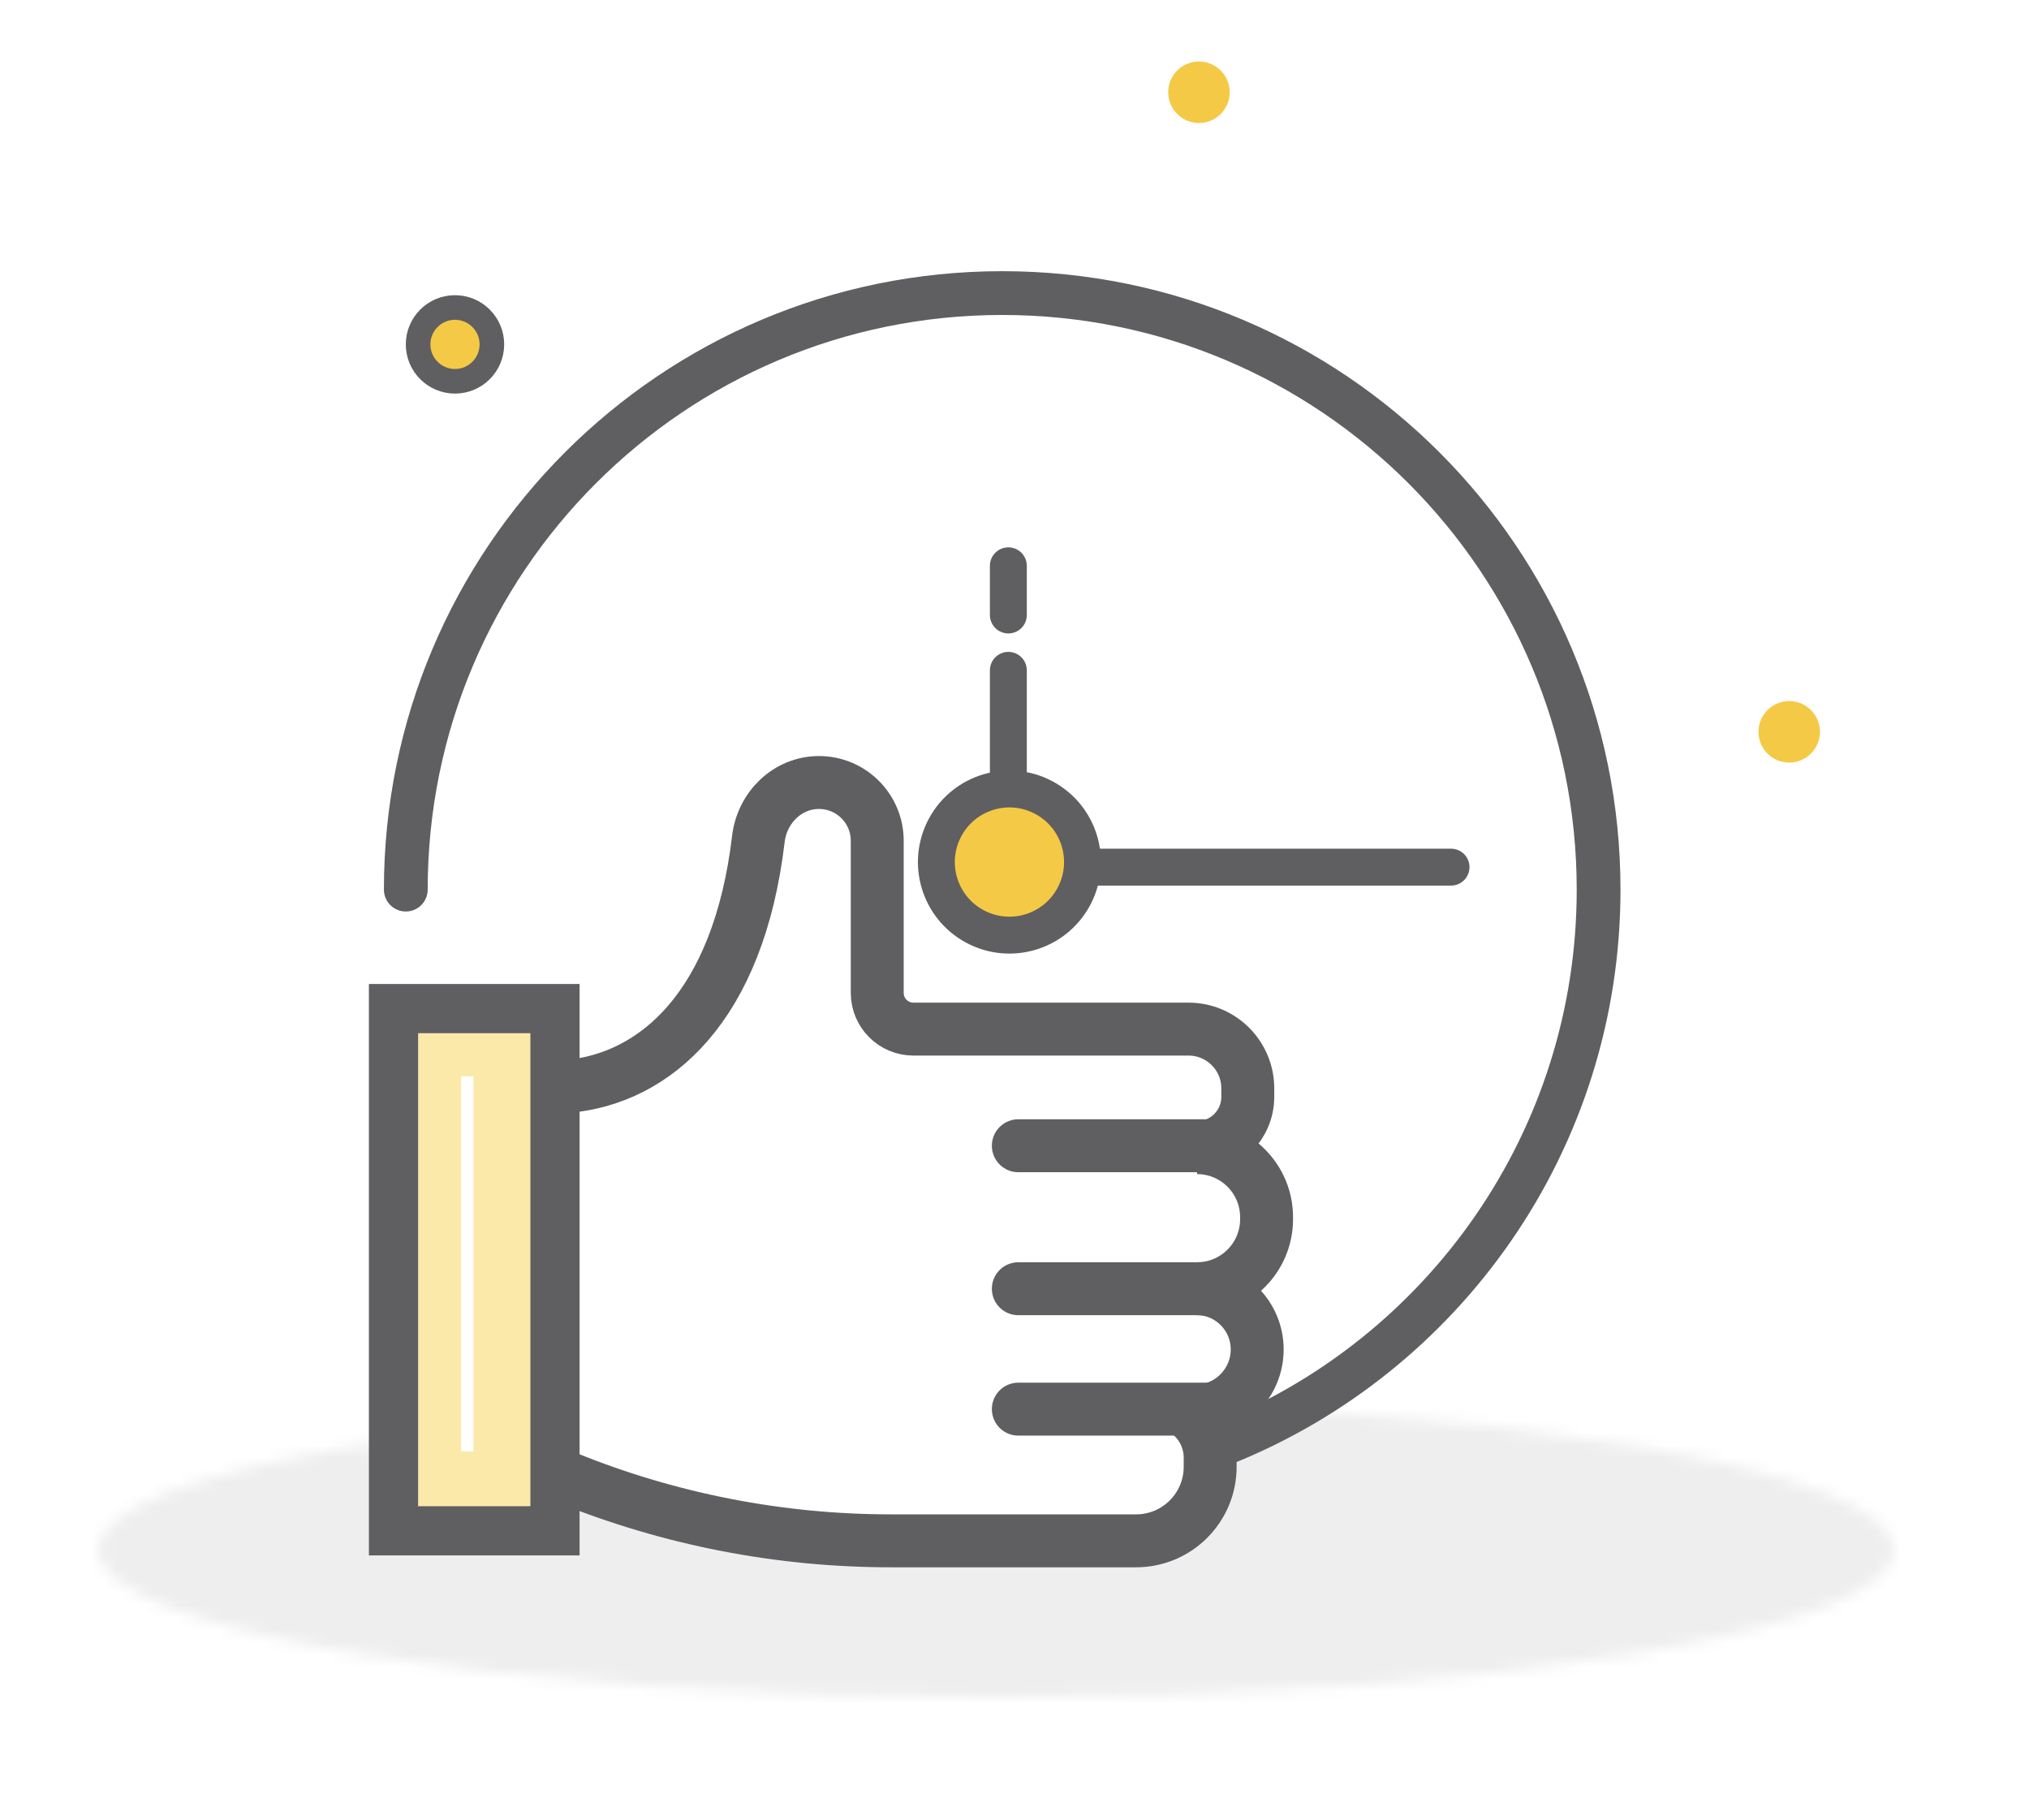 <svg width="165" height="148" viewBox="0 0 165 148" fill="none" xmlns="http://www.w3.org/2000/svg">
<rect x="0" y="0" width="165" height="148" fill="#333333" stroke="none"/>
<g clip-path="url(#clip0)">
<rect width="165" height="148" fill="white"/>
<mask id="mask0" mask-type="alpha" maskUnits="userSpaceOnUse" x="8" y="114" width="146" height="25">
<ellipse cx="81" cy="126" rx="73" ry="12" fill="#EFEEEF"/>
</mask>
<g mask="url(#mask0)">
<path d="M74 125L47.5 120L39.5 125H35H32L30 115.5L-7.969 111V161.5L130.731 151L205.556 125L128.5 112.5L125.5 94.001V104L120 111L111.5 112.5L101 115.5H98L96.5 125H85H74Z" fill="#EFEEEF"/>
</g>
<path d="M98.26 93.153H82.811" stroke="#5F5E61" stroke-width="4.304" stroke-linecap="round"/>
<path d="M98.26 104.778H82.811" stroke="#5F5E61" stroke-width="4.304" stroke-linecap="round"/>
<path d="M98.26 114.568H82.811" stroke="#5F5E61" stroke-width="4.304" stroke-linecap="round"/>
<path d="M46.131 88.332C53.268 87.706 60.054 81.877 61.673 68.201C61.974 65.659 64.041 63.621 66.6 63.621V63.621C69.217 63.621 71.338 65.742 71.338 68.359V80.725C71.338 82.352 72.656 83.67 74.282 83.67H96.653C99.314 83.67 101.471 85.827 101.471 88.488V89.177C101.471 91.457 99.622 93.306 97.341 93.306V93.306V93.306C100.467 93.306 103 95.84 103 98.966V99.119C103 102.244 100.467 104.778 97.341 104.778V104.778V104.778C100.044 104.778 102.236 107.008 102.236 109.711V109.711C102.236 112.457 100.01 114.721 97.264 114.721H96.423V114.721C97.668 115.583 98.412 117.001 98.412 118.516V119.253C98.412 122.579 95.715 125.275 92.389 125.275H72.454C63.432 125.275 54.495 123.538 46.131 120.158V120.158" stroke="#5F5E61" stroke-width="4.304"/>
<path d="M32 82.001L45.132 82.001L45.132 124.46H32L32 82.001Z" fill="#FAE9A9" stroke="#5F5E61" stroke-width="4"/>
<path d="M82 54.5V69.501C82 70.053 82.448 70.501 83 70.501H118" stroke="#5F5E61" stroke-width="3" stroke-linecap="round"/>
<circle cx="82.088" cy="70.088" r="5.941" transform="rotate(28.47 82.088 70.088)" fill="#F4C946" stroke="#5F5E61" stroke-width="3"/>
<path d="M82 50.001V46.001" stroke="#5F5E61" stroke-width="3" stroke-linecap="round"/>
<path d="M33 72.328C33 45.542 54.714 23.828 81.5 23.828C108.286 23.828 130 45.542 130 72.328C130 92.754 117.373 110.23 99.5 117.378" stroke="#5F5E61" stroke-width="3.56" stroke-linecap="round"/>
<circle cx="145.5" cy="59.5" r="2.5" fill="#F4C946"/>
<circle cx="97.5" cy="7.5" r="2.5" fill="#F4C946"/>
<circle cx="37" cy="28" r="3" fill="#F4C946" stroke="#5F5E61" stroke-width="2"/>
<path d="M38 87.5V118" stroke="white"/>
</g>
<defs>
<clipPath id="clip0">
<rect width="165" height="148" fill="white"/>
</clipPath>
</defs>
</svg>
